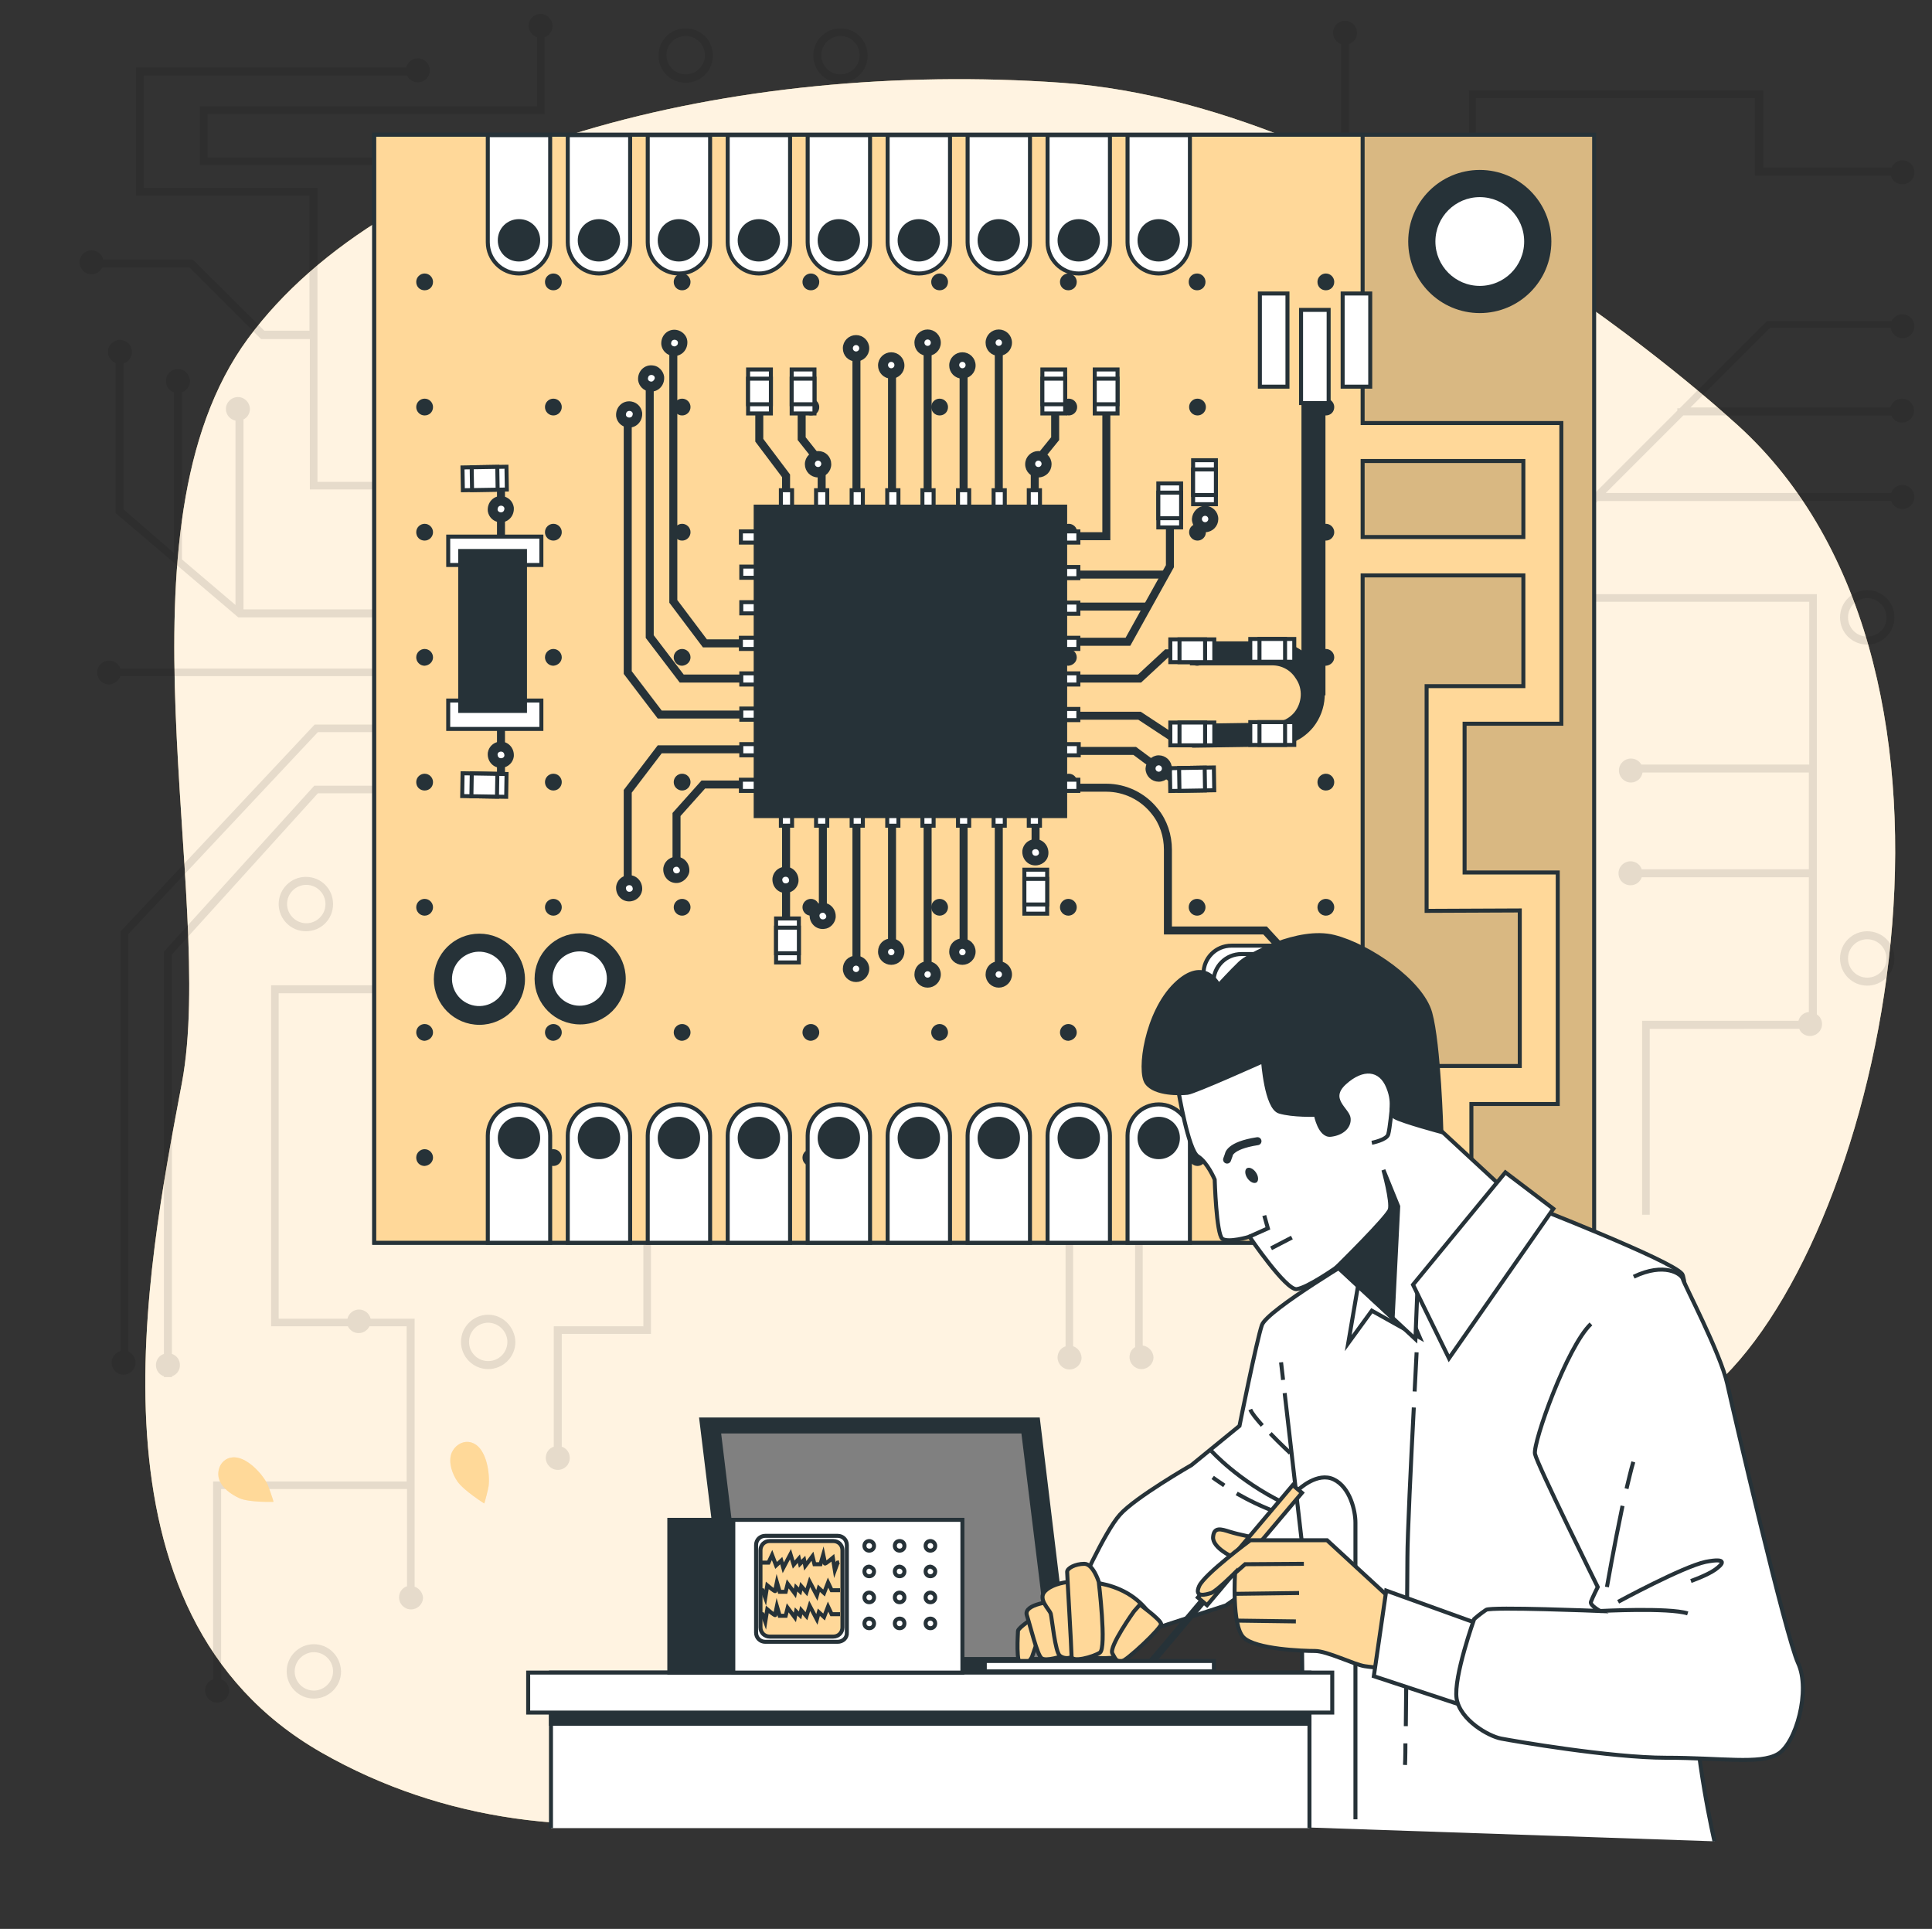 <?xml version="1.0" encoding="utf-8"?>
<!-- Generator: Adobe Illustrator 24.3.0, SVG Export Plug-In . SVG Version: 6.00 Build 0)  -->
<svg version="1.1" id="Layer_1" xmlns="http://www.w3.org/2000/svg" xmlns:xlink="http://www.w3.org/1999/xlink" x="0px" y="0px"
	 viewBox="0 0 483.2 482.4" style="enable-background:new 0 0 483.2 482.4;" xml:space="preserve">
<rect x="0" y="0" width="483.2" height="482.4" fill="#333333" stroke="none"/>
<style type="text/css">
	.st0{fill:#FFD899;}
	.st1{opacity:0.7;fill:#FFFFFF;enable-background:new    ;}
	.st2{opacity:0.1;}
	.st3{opacity:0.3;fill:#FFD899;enable-background:new    ;}
	.st4{opacity:0.15;enable-background:new    ;}
	.st5{fill:none;stroke:#263238;stroke-miterlimit:10;}
	.st6{fill:#FFD899;stroke:#263238;stroke-miterlimit:10;}
	.st7{fill:#263238;}
	.st8{fill:#FFFFFF;stroke:#263238;stroke-miterlimit:10;}
	.st9{fill:#263238;stroke:#263238;stroke-miterlimit:10;}
	.st10{fill:none;stroke:#263238;stroke-width:2;stroke-miterlimit:10;}
	.st11{fill:none;stroke:#263238;stroke-width:6;stroke-miterlimit:10;}
	.st12{fill:#FFFFFF;stroke:#263238;stroke-width:1;stroke-miterlimit:10;}
	.st13{fill:#FFFFFF;stroke:#263238;stroke-width:1;stroke-miterlimit:10;}
	.st14{fill:#263238;stroke:#263238;stroke-width:1;stroke-miterlimit:10;}
	.st15{fill:#263238;stroke:#263238;stroke-width:1;stroke-miterlimit:10;}
	.st16{fill:#FFFFFF;stroke:#263238;stroke-width:1;stroke-miterlimit:10;}
	.st17{fill:#808080;stroke:#263238;stroke-miterlimit:10;}
	.st18{fill:none;stroke:#263238;stroke-width:2;stroke-linecap:round;stroke-miterlimit:10;}
	.st19{fill:#FFFFFF;stroke:#263238;stroke-width:1;stroke-miterlimit:10;}
	.st20{fill:#FFD899;stroke:#263238;stroke-width:1;stroke-miterlimit:10;}
</style>
<g id="Background_Simple">
	<g>
		<path class="st0" d="M433.1,105c0,0-85.3-78.5-167.6-84.3C183.1,14.9,96.9,37.2,62,84.7s-7.8,139.5-16.5,186.1
			c-8.7,46.4-26.2,132.6,34.9,167.5s139.5,15.7,186.4-30.4s122.7-21.9,164.4-63.6S501,164.1,433.1,105z"/>
		<path class="st1" d="M433.1,105c0,0-85.3-78.5-167.6-84.3C183.1,14.9,96.9,37.2,62,84.7s-7.8,139.5-16.5,186.1
			c-8.7,46.4-26.2,132.6,34.9,167.5s139.5,15.7,186.4-30.4s122.7-21.9,164.4-63.6S501,164.1,433.1,105z"/>
	</g>
</g>
<g id="Lines">
	<g class="st2">
		<path d="M134.3,9.3v17.3H50v14.7h49.5v-1.9H51.9V28.5h84.3V9.3c1.2-0.4,2-1.5,2-2.8c0-1.6-1.3-3-3-3s-3,1.3-3,3
			C132.3,7.8,133.1,8.9,134.3,9.3z"/>
		<path d="M33,88c0-1.6-1.3-3-3-3c-1.6,0-3,1.3-3,3c0,1.3,0.8,2.3,1.9,2.8v37.5l30.7,26.1h41.9v-2H60.9v-47.5c1-0.5,1.6-1.5,1.6-2.6
			c0-1.6-1.3-3-3-3c-1.6,0-3,1.3-3,3c0,1.4,1,2.6,2.4,2.9v46.1l-13.4-11.4V98.1c1.2-0.4,2-1.5,2-2.8c0-1.6-1.3-3-3-3
			c-1.6,0-3,1.3-3,3c0,1.3,0.8,2.4,2,2.8v40.2l-12.6-10.9V90.9C32.1,90.5,33,89.4,33,88z"/>
		<path d="M30.1,169.1h69.4v-1.9H30.1c-0.4-1.2-1.5-2-2.8-2c-1.6,0-3,1.3-3,3c0,1.6,1.3,3,3,3C28.6,171.1,29.7,170.2,30.1,169.1z"/>
		<path d="M32.1,338V233.6l47.4-50.5h22.6v-1.9H78.7l-48.5,51.7v105c-1.3,0.3-2.3,1.5-2.3,2.9c0,1.6,1.3,3,3,3c1.6,0,3-1.3,3-3
			C33.9,339.5,33.1,338.5,32.1,338z"/>
		<path d="M43,338.6v-99.9l36.5-40.3h22.6v-1.9H78.6L41,238v100.6c-1.2,0.4-2,1.5-2,2.8s0.8,2.4,2,2.8v0.2h1l0,0l0,0h1v-0.2
			c1.2-0.4,2-1.5,2-2.8S44.2,339,43,338.6z"/>
		<path d="M103.7,396.8v-67h-11c-0.3-1.3-1.5-2.3-2.9-2.3s-2.6,1-2.9,2.3H69.7v-81.4h47.5v-2H67.8v85.3H87c0.5,1,1.5,1.7,2.7,1.7
			s2.2-0.7,2.7-1.7h9.3v38.8H53.3V420c-1.2,0.4-2,1.5-2,2.8c0,1.6,1.3,3,3,3c1.6,0,3-1.3,3-3c0-1.3-0.8-2.4-2-2.8v-47.6h46.5v24.3
			c-1.2,0.4-2,1.5-2,2.8c0,1.6,1.3,3,3,3c1.6,0,3-1.3,3-3C105.7,398.3,104.8,397.2,103.7,396.8z"/>
		<path d="M268.4,336.7v-47.6h-1.9v47.6c-1.2,0.4-2,1.5-2,2.8c0,1.6,1.3,3,3,3c1.6,0,3-1.3,3-3C270.4,338.2,269.6,337.1,268.4,336.7
			z"/>
		<path d="M285.8,336.5V289h-1.9v47.9c-0.9,0.5-1.4,1.5-1.4,2.5c0,1.6,1.3,3,3,3c1.6,0,3-1.3,3-3C288.4,338,287.3,336.7,285.8,336.5
			z"/>
		<path d="M472.9,82.2c0.3,1.3,1.5,2.4,2.9,2.4c1.6,0,3-1.3,3-3c0-1.6-1.3-3-3-3c-1.2,0-2.2,0.7-2.7,1.7h-31.2l-21.8,21.8h-0.6v0.6
			l-20.7,20.7h-29.7V24.5h69.8v19.4h34c0.3,1.3,1.5,2.2,2.9,2.2c1.6,0,3-1.3,3-3s-1.3-3-3-3c-1.2,0-2.3,0.8-2.7,1.8H441V22.6h-73.6
			v10.7h-30V11c1.2-0.4,2-1.5,2-2.8c0-1.6-1.3-3-3-3c-1.6,0-3,1.3-3,3c0,1.3,0.8,2.4,2,2.8v24.2h32v90.1h29.7l-23.3,23.3H233.9
			l-28.1-28.1H79.4V47H36V18.9h65.8c0.5,1,1.5,1.7,2.7,1.7c1.6,0,3-1.3,3-3c0-1.6-1.3-3-3-3c-1.4,0-2.6,1-2.9,2.3H34v32h43.4v33.8
			H66.1L48.2,64.9H25.8c-0.3-1.3-1.5-2.3-2.9-2.3c-1.6,0-3,1.3-3,3c0,1.6,1.3,3,3,3c1.2,0,2.2-0.7,2.7-1.7h21.8l17.9,17.9h12.2v37.6
			H205l28.1,28.1H374h0.4h78.1v40.7h-42c-0.5-0.9-1.5-1.5-2.6-1.5c-1.6,0-3,1.3-3,3c0,1.6,1.3,3,3,3c1.5,0,2.7-1.1,2.9-2.5h41.6
			v24.2h-41.8c-0.4-1.2-1.5-2-2.8-2c-1.6,0-3,1.3-3,3s1.3,3,3,3c1.3,0,2.4-0.8,2.8-2h41.8v33.7c-1.3,0.1-2.3,1-2.6,2.2h-39.1v48.5
			h1.9v-46.5H450c0.4,1.1,1.5,1.8,2.7,1.8c1.6,0,3-1.3,3-3c0-1-0.5-1.9-1.3-2.4V148.6h-78.1l23.3-23.3H473c0.4,1.2,1.5,2,2.8,2
			c1.6,0,3-1.3,3-3c0-1.6-1.3-3-3-3c-1.3,0-2.4,0.8-2.8,2h-71.4l19.4-19.4h52c0.5,1.1,1.5,1.8,2.7,1.8c1.6,0,3-1.3,3-3
			c0-1.6-1.3-3-3-3c-1.4,0-2.5,0.9-2.9,2.2h-50L442.7,82h30.2V82.2z"/>
		<path d="M160.8,331.7h-22.3v30.1c-1.2,0.4-2,1.5-2,2.8c0,1.6,1.3,3,3,3s3-1.3,3-3c0-1.3-0.8-2.4-2-2.8v-28.2h22.3v-46.5h-1.9v44.6
			H160.8z"/>
		<path d="M467,147.6c-3.7,0-6.8,3-6.8,6.8s3,6.8,6.8,6.8c3.7,0,6.8-3,6.8-6.8S470.8,147.6,467,147.6z M467,159.2
			c-2.7,0-4.8-2.2-4.8-4.8c0-2.7,2.2-4.8,4.8-4.8c2.7,0,4.8,2.2,4.8,4.8C471.9,157.1,469.7,159.2,467,159.2z"/>
		<path d="M69.7,226.1c0,3.7,3,6.8,6.8,6.8s6.8-3,6.8-6.8s-3-6.8-6.8-6.8S69.7,222.4,69.7,226.1z M81.4,226.1c0,2.7-2.2,4.8-4.8,4.8
			s-4.8-2.2-4.8-4.8c0-2.7,2.2-4.8,4.8-4.8S81.4,223.4,81.4,226.1z"/>
		<path d="M171.5,20.7c3.7,0,6.8-3,6.8-6.8s-3-6.8-6.8-6.8s-6.8,3-6.8,6.8S167.7,20.7,171.5,20.7z M171.5,9c2.7,0,4.8,2.2,4.8,4.8
			c0,2.7-2.2,4.8-4.8,4.8c-2.7,0-4.8-2.2-4.8-4.8C166.6,11.2,168.8,9,171.5,9z"/>
		<path d="M210.2,20.7c3.7,0,6.8-3,6.8-6.8s-3-6.8-6.8-6.8c-3.7,0-6.8,3-6.8,6.8S206.5,20.7,210.2,20.7z M210.2,9
			c2.7,0,4.8,2.2,4.8,4.8c0,2.7-2.2,4.8-4.8,4.8c-2.7,0-4.8-2.2-4.8-4.8C205.4,11.2,207.6,9,210.2,9z"/>
		<path d="M78.5,411.2c-3.7,0-6.8,3-6.8,6.8c0,3.7,3,6.8,6.8,6.8c3.7,0,6.8-3,6.8-6.8C85.2,414.2,82.2,411.2,78.5,411.2z
			 M78.5,422.8c-2.7,0-4.8-2.2-4.8-4.8s2.2-4.8,4.8-4.8c2.7,0,4.8,2.2,4.8,4.8S81.1,422.8,78.5,422.8z"/>
		<path d="M122.1,328.8c-3.7,0-6.8,3-6.8,6.8c0,3.7,3,6.8,6.8,6.8c3.7,0,6.8-3,6.8-6.8C128.8,331.9,125.8,328.8,122.1,328.8z
			 M122.1,340.4c-2.7,0-4.8-2.2-4.8-4.8c0-2.7,2.2-4.8,4.8-4.8s4.8,2.2,4.8,4.8C126.9,338.3,124.7,340.4,122.1,340.4z"/>
		<path d="M467,232.9c-3.7,0-6.8,3-6.8,6.8c0,3.7,3,6.8,6.8,6.8c3.7,0,6.8-3,6.8-6.8S470.8,232.9,467,232.9z M467,244.5
			c-2.7,0-4.8-2.2-4.8-4.8c0-2.7,2.2-4.8,4.8-4.8c2.7,0,4.8,2.2,4.8,4.8C471.9,242.3,469.7,244.5,467,244.5z"/>
	</g>
</g>
<g id="Plants">
	<g>
		<path class="st0" d="M121.1,376c0.1,0,1.1-4,1.1-4.3c0.4-3.1-0.5-9.2-3.7-10.7c-2.2-1.1-4.7,0.2-5.6,2.5c-0.8,2.3,0.2,5.1,1.5,7
			C116,372.8,121.1,376,121.1,376z"/>
		<path class="st0" d="M59.9,374.7c2.5,1.1,8.5,0.9,8.5,0.9c0.1,0-1.3-4-1.4-4.2c-1.3-2.8-5.5-7.4-9-6.9c-2.5,0.3-3.8,2.8-3.3,5.1
			C55.3,372,57.7,373.7,59.9,374.7z"/>
		<path class="st3" d="M59.9,374.7c2.5,1.1,8.5,0.9,8.5,0.9c0.1,0-1.3-4-1.4-4.2c-1.3-2.8-5.5-7.4-9-6.9c-2.5,0.3-3.8,2.8-3.3,5.1
			C55.3,372,57.7,373.7,59.9,374.7z"/>
		<path class="st3" d="M121.1,376c0.1,0,1.1-4,1.1-4.3c0.4-3.1-0.5-9.2-3.7-10.7c-2.2-1.1-4.7,0.2-5.6,2.5c-0.8,2.3,0.2,5.1,1.5,7
			C116,372.8,121.1,376,121.1,376z"/>
	</g>
</g>
<g id="Board">
	<g>
		<g>
			<rect x="93.6" y="33.7" class="st0" width="305.1" height="277.1"/>
			<rect x="93.6" y="33.7" class="st4" width="305.1" height="277.1"/>
			<rect x="93.6" y="33.7" class="st5" width="305.1" height="277.1"/>
			<g>
				<path class="st6" d="M390.5,181v-75.2h-49.7V33.7H93.6v277.1h247.2v-7H368v-27.7h21.6v-57.9h-23.3V181L390.5,181L390.5,181z
					 M381,115.3v19h-40.2v-19H381z M380.1,227.7v38.9h-21.6v27.7h-17.7V143.9H381v27.7h-24.2v56.2L380.1,227.7L380.1,227.7z"/>
				<g>
					<path class="st7" d="M108.3,70.5c0-1.1-0.9-2.1-2.1-2.1c-1.1,0-2.1,0.9-2.1,2.1s0.9,2.1,2.1,2.1S108.3,71.7,108.3,70.5z"/>
					<path class="st7" d="M140.5,70.5c0-1.1-0.9-2.1-2.1-2.1c-1.1,0-2.1,0.9-2.1,2.1s0.9,2.1,2.1,2.1S140.5,71.7,140.5,70.5z"/>
					<path class="st7" d="M172.7,70.5c0-1.1-0.9-2.1-2.1-2.1c-1.1,0-2.1,0.9-2.1,2.1s0.9,2.1,2.1,2.1S172.7,71.7,172.7,70.5z"/>
					<path class="st7" d="M204.9,70.5c0-1.1-0.9-2.1-2.1-2.1c-1.1,0-2.1,0.9-2.1,2.1s0.9,2.1,2.1,2.1S204.9,71.7,204.9,70.5z"/>
					<path class="st7" d="M237.1,70.5c0-1.1-0.9-2.1-2.1-2.1c-1.1,0-2.1,0.9-2.1,2.1s0.9,2.1,2.1,2.1
						C236.2,72.6,237.1,71.7,237.1,70.5z"/>
					<path class="st7" d="M269.3,70.5c0-1.1-0.9-2.1-2.1-2.1c-1.1,0-2.1,0.9-2.1,2.1s0.9,2.1,2.1,2.1S269.3,71.7,269.3,70.5z"/>
					<path class="st7" d="M301.5,70.5c0-1.1-0.9-2.1-2.1-2.1s-2.1,0.9-2.1,2.1s0.9,2.1,2.1,2.1S301.5,71.7,301.5,70.5z"/>
					<path class="st7" d="M333.7,70.5c0-1.1-0.9-2.1-2.1-2.1c-1.1,0-2.1,0.9-2.1,2.1s0.9,2.1,2.1,2.1
						C332.8,72.6,333.7,71.7,333.7,70.5z"/>
				</g>
				<g>
					<path class="st7" d="M108.3,101.8c0-1.1-0.9-2.1-2.1-2.1c-1.1,0-2.1,0.9-2.1,2.1c0,1.1,0.9,2.1,2.1,2.1S108.3,103,108.3,101.8z
						"/>
					<circle class="st7" cx="138.4" cy="101.8" r="2.1"/>
					<circle class="st7" cx="170.6" cy="101.8" r="2.1"/>
					<path class="st7" d="M204.9,101.8c0-1.1-0.9-2.1-2.1-2.1c-1.1,0-2.1,0.9-2.1,2.1c0,1.1,0.9,2.1,2.1,2.1S204.9,103,204.9,101.8z
						"/>
					<path class="st7" d="M237.1,101.8c0-1.1-0.9-2.1-2.1-2.1c-1.1,0-2.1,0.9-2.1,2.1c0,1.1,0.9,2.1,2.1,2.1
						C236.2,103.9,237.1,103,237.1,101.8z"/>
					<circle class="st7" cx="267.3" cy="101.8" r="2.1"/>
					<circle class="st7" cx="299.5" cy="101.8" r="2.1"/>
					<path class="st7" d="M333.7,101.8c0-1.1-0.9-2.1-2.1-2.1c-1.1,0-2.1,0.9-2.1,2.1c0,1.1,0.9,2.1,2.1,2.1
						C332.8,103.9,333.7,103,333.7,101.8z"/>
				</g>
				<g>
					<path class="st7" d="M108.3,133.1c0-1.1-0.9-2.1-2.1-2.1c-1.1,0-2.1,0.9-2.1,2.1s0.9,2.1,2.1,2.1S108.3,134.2,108.3,133.1z"/>
					<circle class="st7" cx="138.4" cy="133.1" r="2.1"/>
					<circle class="st7" cx="170.6" cy="133.1" r="2.1"/>
					<path class="st7" d="M204.9,133.1c0-1.1-0.9-2.1-2.1-2.1c-1.1,0-2.1,0.9-2.1,2.1s0.9,2.1,2.1,2.1S204.9,134.2,204.9,133.1z"/>
					<path class="st7" d="M237.1,133.1c0-1.1-0.9-2.1-2.1-2.1c-1.1,0-2.1,0.9-2.1,2.1s0.9,2.1,2.1,2.1
						C236.2,135.2,237.1,134.2,237.1,133.1z"/>
					<circle class="st7" cx="267.3" cy="133.1" r="2.1"/>
					<circle class="st7" cx="299.5" cy="133.1" r="2.1"/>
					<path class="st7" d="M333.7,133.1c0-1.1-0.9-2.1-2.1-2.1c-1.1,0-2.1,0.9-2.1,2.1s0.9,2.1,2.1,2.1
						C332.8,135.2,333.7,134.2,333.7,133.1z"/>
				</g>
				<g>
					<path class="st7" d="M108.3,164.4c0-1.1-0.9-2.1-2.1-2.1c-1.1,0-2.1,0.9-2.1,2.1c0,1.1,0.9,2.1,2.1,2.1
						C107.4,166.4,108.3,165.5,108.3,164.4z"/>
					<path class="st7" d="M140.5,164.4c0-1.1-0.9-2.1-2.1-2.1c-1.1,0-2.1,0.9-2.1,2.1c0,1.1,0.9,2.1,2.1,2.1
						C139.6,166.4,140.5,165.5,140.5,164.4z"/>
					<path class="st7" d="M172.7,164.4c0-1.1-0.9-2.1-2.1-2.1c-1.1,0-2.1,0.9-2.1,2.1c0,1.1,0.9,2.1,2.1,2.1
						C171.8,166.4,172.7,165.5,172.7,164.4z"/>
					<path class="st7" d="M204.9,164.4c0-1.1-0.9-2.1-2.1-2.1c-1.1,0-2.1,0.9-2.1,2.1c0,1.1,0.9,2.1,2.1,2.1
						C204,166.4,204.9,165.5,204.9,164.4z"/>
					<path class="st7" d="M237.1,164.4c0-1.1-0.9-2.1-2.1-2.1c-1.1,0-2.1,0.9-2.1,2.1c0,1.1,0.9,2.1,2.1,2.1
						C236.2,166.4,237.1,165.5,237.1,164.4z"/>
					<path class="st7" d="M269.3,164.4c0-1.1-0.9-2.1-2.1-2.1c-1.1,0-2.1,0.9-2.1,2.1c0,1.1,0.9,2.1,2.1,2.1
						C268.4,166.4,269.3,165.5,269.3,164.4z"/>
					<path class="st7" d="M301.5,164.4c0-1.1-0.9-2.1-2.1-2.1s-2.1,0.9-2.1,2.1c0,1.1,0.9,2.1,2.1,2.1S301.5,165.5,301.5,164.4z"/>
					<path class="st7" d="M333.7,164.4c0-1.1-0.9-2.1-2.1-2.1c-1.1,0-2.1,0.9-2.1,2.1c0,1.1,0.9,2.1,2.1,2.1
						C332.8,166.4,333.7,165.5,333.7,164.4z"/>
				</g>
				<g>
					<path class="st7" d="M108.3,195.6c0-1.1-0.9-2.1-2.1-2.1c-1.1,0-2.1,0.9-2.1,2.1s0.9,2.1,2.1,2.1S108.3,196.8,108.3,195.6z"/>
					<circle class="st7" cx="138.4" cy="195.6" r="2.1"/>
					<circle class="st7" cx="170.6" cy="195.6" r="2.1"/>
					<path class="st7" d="M204.9,195.6c0-1.1-0.9-2.1-2.1-2.1c-1.1,0-2.1,0.9-2.1,2.1s0.9,2.1,2.1,2.1S204.9,196.8,204.9,195.6z"/>
					<path class="st7" d="M237.1,195.6c0-1.1-0.9-2.1-2.1-2.1c-1.1,0-2.1,0.9-2.1,2.1s0.9,2.1,2.1,2.1
						C236.2,197.7,237.1,196.8,237.1,195.6z"/>
					<circle class="st7" cx="267.3" cy="195.6" r="2.1"/>
					<circle class="st7" cx="299.5" cy="195.6" r="2.1"/>
					<path class="st7" d="M333.7,195.6c0-1.1-0.9-2.1-2.1-2.1c-1.1,0-2.1,0.9-2.1,2.1s0.9,2.1,2.1,2.1
						C332.8,197.7,333.7,196.8,333.7,195.6z"/>
				</g>
				<g>
					<path class="st7" d="M108.3,226.9c0-1.1-0.9-2.1-2.1-2.1c-1.1,0-2.1,0.9-2.1,2.1c0,1.1,0.9,2.1,2.1,2.1S108.3,228,108.3,226.9z
						"/>
					<path class="st7" d="M140.5,226.9c0-1.1-0.9-2.1-2.1-2.1c-1.1,0-2.1,0.9-2.1,2.1c0,1.1,0.9,2.1,2.1,2.1S140.5,228,140.5,226.9z
						"/>
					<path class="st7" d="M172.7,226.9c0-1.1-0.9-2.1-2.1-2.1c-1.1,0-2.1,0.9-2.1,2.1c0,1.1,0.9,2.1,2.1,2.1S172.7,228,172.7,226.9z
						"/>
					<path class="st7" d="M204.9,226.9c0-1.1-0.9-2.1-2.1-2.1c-1.1,0-2.1,0.9-2.1,2.1c0,1.1,0.9,2.1,2.1,2.1S204.9,228,204.9,226.9z
						"/>
					<path class="st7" d="M237.1,226.9c0-1.1-0.9-2.1-2.1-2.1c-1.1,0-2.1,0.9-2.1,2.1c0,1.1,0.9,2.1,2.1,2.1
						C236.2,229,237.1,228,237.1,226.9z"/>
					<path class="st7" d="M269.3,226.9c0-1.1-0.9-2.1-2.1-2.1c-1.1,0-2.1,0.9-2.1,2.1c0,1.1,0.9,2.1,2.1,2.1S269.3,228,269.3,226.9z
						"/>
					<path class="st7" d="M301.5,226.9c0-1.1-0.9-2.1-2.1-2.1s-2.1,0.9-2.1,2.1c0,1.1,0.9,2.1,2.1,2.1S301.5,228,301.5,226.9z"/>
					<path class="st7" d="M333.7,226.9c0-1.1-0.9-2.1-2.1-2.1c-1.1,0-2.1,0.9-2.1,2.1c0,1.1,0.9,2.1,2.1,2.1
						C332.8,229,333.7,228,333.7,226.9z"/>
				</g>
				<g>
					<path class="st7" d="M108.3,258.2c0-1.1-0.9-2.1-2.1-2.1c-1.1,0-2.1,0.9-2.1,2.1c0,1.1,0.9,2.1,2.1,2.1
						C107.4,260.2,108.3,259.3,108.3,258.2z"/>
					<path class="st7" d="M140.5,258.2c0-1.1-0.9-2.1-2.1-2.1c-1.1,0-2.1,0.9-2.1,2.1c0,1.1,0.9,2.1,2.1,2.1
						C139.6,260.2,140.5,259.3,140.5,258.2z"/>
					<path class="st7" d="M172.7,258.2c0-1.1-0.9-2.1-2.1-2.1c-1.1,0-2.1,0.9-2.1,2.1c0,1.1,0.9,2.1,2.1,2.1
						C171.8,260.2,172.7,259.3,172.7,258.2z"/>
					<path class="st7" d="M204.9,258.2c0-1.1-0.9-2.1-2.1-2.1c-1.1,0-2.1,0.9-2.1,2.1c0,1.1,0.9,2.1,2.1,2.1
						C204,260.2,204.9,259.3,204.9,258.2z"/>
					<path class="st7" d="M237.1,258.2c0-1.1-0.9-2.1-2.1-2.1c-1.1,0-2.1,0.9-2.1,2.1c0,1.1,0.9,2.1,2.1,2.1
						C236.2,260.2,237.1,259.3,237.1,258.2z"/>
					<path class="st7" d="M269.3,258.2c0-1.1-0.9-2.1-2.1-2.1c-1.1,0-2.1,0.9-2.1,2.1c0,1.1,0.9,2.1,2.1,2.1
						C268.4,260.2,269.3,259.3,269.3,258.2z"/>
					<path class="st7" d="M301.5,258.2c0-1.1-0.9-2.1-2.1-2.1s-2.1,0.9-2.1,2.1c0,1.1,0.9,2.1,2.1,2.1S301.5,259.3,301.5,258.2z"/>
					<path class="st7" d="M333.7,258.2c0-1.1-0.9-2.1-2.1-2.1c-1.1,0-2.1,0.9-2.1,2.1c0,1.1,0.9,2.1,2.1,2.1
						C332.8,260.2,333.7,259.3,333.7,258.2z"/>
				</g>
				<g>
					<path class="st7" d="M108.3,289.5c0-1.1-0.9-2.1-2.1-2.1c-1.1,0-2.1,0.9-2.1,2.1s0.9,2.1,2.1,2.1
						C107.4,291.5,108.3,290.6,108.3,289.5z"/>
					<circle class="st7" cx="138.4" cy="289.5" r="2.1"/>
					<circle class="st7" cx="170.6" cy="289.5" r="2.1"/>
					<path class="st7" d="M204.9,289.5c0-1.1-0.9-2.1-2.1-2.1c-1.1,0-2.1,0.9-2.1,2.1s0.9,2.1,2.1,2.1
						C204,291.5,204.9,290.6,204.9,289.5z"/>
					<path class="st7" d="M237.1,289.5c0-1.1-0.9-2.1-2.1-2.1c-1.1,0-2.1,0.9-2.1,2.1s0.9,2.1,2.1,2.1
						C236.2,291.5,237.1,290.6,237.1,289.5z"/>
					<circle class="st7" cx="267.3" cy="289.5" r="2.1"/>
					<circle class="st7" cx="299.5" cy="289.5" r="2.1"/>
					<path class="st7" d="M333.7,289.5c0-1.1-0.9-2.1-2.1-2.1c-1.1,0-2.1,0.9-2.1,2.1s0.9,2.1,2.1,2.1
						C332.8,291.5,333.7,290.6,333.7,289.5z"/>
				</g>
			</g>
			<g>
				<g>
					<path class="st8" d="M129.8,68.4L129.8,68.4c-4.3,0-7.8-3.5-7.8-7.8V33.8h15.6v26.8C137.6,64.9,134.1,68.4,129.8,68.4z"/>
					<path class="st9" d="M134.6,60.1c0-2.7-2.1-4.8-4.8-4.8s-4.8,2.1-4.8,4.8c0,2.7,2.1,4.8,4.8,4.8
						C132.5,64.9,134.6,62.7,134.6,60.1z"/>
				</g>
				<g>
					<path class="st8" d="M149.8,68.4L149.8,68.4c-4.3,0-7.8-3.5-7.8-7.8V33.8h15.6v26.8C157.6,64.9,154.1,68.4,149.8,68.4z"/>
					<path class="st9" d="M154.6,60.1c0-2.7-2.1-4.8-4.8-4.8s-4.8,2.1-4.8,4.8c0,2.7,2.1,4.8,4.8,4.8S154.6,62.7,154.6,60.1z"/>
				</g>
				<g>
					<path class="st8" d="M169.8,68.4L169.8,68.4c-4.3,0-7.8-3.5-7.8-7.8V33.8h15.6v26.8C177.6,64.9,174.1,68.4,169.8,68.4z"/>
					<path class="st9" d="M174.6,60.1c0-2.7-2.1-4.8-4.8-4.8s-4.8,2.1-4.8,4.8c0,2.7,2.1,4.8,4.8,4.8S174.6,62.7,174.6,60.1z"/>
				</g>
				<g>
					<path class="st8" d="M189.8,68.4L189.8,68.4c-4.3,0-7.8-3.5-7.8-7.8V33.8h15.6v26.8C197.6,64.9,194.1,68.4,189.8,68.4z"/>
					<path class="st9" d="M194.6,60.1c0-2.7-2.1-4.8-4.8-4.8s-4.8,2.1-4.8,4.8c0,2.7,2.1,4.8,4.8,4.8S194.6,62.7,194.6,60.1z"/>
				</g>
				<g>
					<path class="st8" d="M209.8,68.4L209.8,68.4c-4.3,0-7.8-3.5-7.8-7.8V33.8h15.6v26.8C217.6,64.9,214.1,68.4,209.8,68.4z"/>
					<path class="st9" d="M214.6,60.1c0-2.7-2.1-4.8-4.8-4.8s-4.8,2.1-4.8,4.8c0,2.7,2.1,4.8,4.8,4.8S214.6,62.7,214.6,60.1z"/>
				</g>
				<g>
					<path class="st8" d="M229.8,68.4L229.8,68.4c-4.3,0-7.8-3.5-7.8-7.8V33.8h15.6v26.8C237.6,64.9,234.1,68.4,229.8,68.4z"/>
					<path class="st9" d="M234.6,60.1c0-2.7-2.1-4.8-4.8-4.8s-4.8,2.1-4.8,4.8c0,2.7,2.1,4.8,4.8,4.8S234.6,62.7,234.6,60.1z"/>
				</g>
				<g>
					<path class="st8" d="M249.8,68.4L249.8,68.4c-4.3,0-7.8-3.5-7.8-7.8V33.8h15.6v26.8C257.6,64.9,254.1,68.4,249.8,68.4z"/>
					<path class="st9" d="M254.6,60.1c0-2.7-2.1-4.8-4.8-4.8s-4.8,2.1-4.8,4.8c0,2.7,2.1,4.8,4.8,4.8S254.6,62.7,254.6,60.1z"/>
				</g>
				<g>
					<path class="st8" d="M269.8,68.4L269.8,68.4c-4.3,0-7.8-3.5-7.8-7.8V33.8h15.6v26.8C277.6,64.9,274.1,68.4,269.8,68.4z"/>
					<path class="st9" d="M274.6,60.1c0-2.7-2.1-4.8-4.8-4.8s-4.8,2.1-4.8,4.8s2.1,4.8,4.8,4.8S274.6,62.7,274.6,60.1z"/>
				</g>
				<g>
					<path class="st8" d="M289.8,68.4L289.8,68.4c-4.3,0-7.8-3.5-7.8-7.8V33.8h15.6v26.8C297.6,64.9,294.1,68.4,289.8,68.4z"/>
					<path class="st9" d="M294.6,60.1c0-2.7-2.1-4.8-4.8-4.8c-2.7,0-4.8,2.1-4.8,4.8c0,2.7,2.1,4.8,4.8,4.8S294.6,62.7,294.6,60.1z"
						/>
				</g>
				<g>
					<path class="st8" d="M289.8,276.2L289.8,276.2c4.3,0,7.8,3.5,7.8,7.8v26.8H282V284C282,279.7,285.5,276.2,289.8,276.2z"/>
					<path class="st9" d="M285,284.6c0,2.7,2.1,4.8,4.8,4.8c2.7,0,4.8-2.1,4.8-4.8c0-2.7-2.1-4.8-4.8-4.8
						C287.2,279.8,285,281.9,285,284.6z"/>
				</g>
				<g>
					<path class="st8" d="M269.8,276.2L269.8,276.2c4.3,0,7.8,3.5,7.8,7.8v26.8H262V284C262,279.7,265.5,276.2,269.8,276.2z"/>
					<path class="st9" d="M265,284.6c0,2.7,2.1,4.8,4.8,4.8s4.8-2.1,4.8-4.8c0-2.7-2.1-4.8-4.8-4.8S265,281.9,265,284.6z"/>
				</g>
				<g>
					<path class="st8" d="M249.8,276.2L249.8,276.2c4.3,0,7.8,3.5,7.8,7.8v26.8H242V284C242,279.7,245.5,276.2,249.8,276.2z"/>
					<path class="st9" d="M245,284.6c0,2.7,2.1,4.8,4.8,4.8s4.8-2.1,4.8-4.8c0-2.7-2.1-4.8-4.8-4.8C247.2,279.8,245,281.9,245,284.6
						z"/>
				</g>
				<g>
					<path class="st8" d="M229.8,276.2L229.8,276.2c4.3,0,7.8,3.5,7.8,7.8v26.8H222V284C222,279.7,225.5,276.2,229.8,276.2z"/>
					<path class="st9" d="M225,284.6c0,2.7,2.1,4.8,4.8,4.8s4.8-2.1,4.8-4.8c0-2.7-2.1-4.8-4.8-4.8C227.2,279.8,225,281.9,225,284.6
						z"/>
				</g>
				<g>
					<path class="st8" d="M209.8,276.2L209.8,276.2c4.3,0,7.8,3.5,7.8,7.8v26.8H202V284C202,279.7,205.5,276.2,209.8,276.2z"/>
					<path class="st9" d="M205,284.6c0,2.7,2.1,4.8,4.8,4.8s4.8-2.1,4.8-4.8c0-2.7-2.1-4.8-4.8-4.8C207.2,279.8,205,281.9,205,284.6
						z"/>
				</g>
				<g>
					<path class="st8" d="M189.8,276.2L189.8,276.2c4.3,0,7.8,3.5,7.8,7.8v26.8H182V284C182,279.7,185.5,276.2,189.8,276.2z"/>
					<path class="st9" d="M185,284.6c0,2.7,2.1,4.8,4.8,4.8s4.8-2.1,4.8-4.8c0-2.7-2.1-4.8-4.8-4.8C187.2,279.8,185,281.9,185,284.6
						z"/>
				</g>
				<g>
					<path class="st8" d="M169.8,276.2L169.8,276.2c4.3,0,7.8,3.5,7.8,7.8v26.8H162V284C162,279.7,165.5,276.2,169.8,276.2z"/>
					<path class="st9" d="M165,284.6c0,2.7,2.1,4.8,4.8,4.8s4.8-2.1,4.8-4.8c0-2.7-2.1-4.8-4.8-4.8C167.2,279.8,165,281.9,165,284.6
						z"/>
				</g>
				<g>
					<path class="st8" d="M149.8,276.2L149.8,276.2c4.3,0,7.8,3.5,7.8,7.8v26.8H142V284C142,279.7,145.5,276.2,149.8,276.2z"/>
					<path class="st9" d="M145,284.6c0,2.7,2.1,4.8,4.8,4.8s4.8-2.1,4.8-4.8c0-2.7-2.1-4.8-4.8-4.8C147.2,279.8,145,281.9,145,284.6
						z"/>
				</g>
				<g>
					<path class="st8" d="M129.8,276.2L129.8,276.2c4.3,0,7.8,3.5,7.8,7.8v26.8H122V284C122,279.7,125.5,276.2,129.8,276.2z"/>
					<path class="st9" d="M125,284.6c0,2.7,2.1,4.8,4.8,4.8c2.7,0,4.8-2.1,4.8-4.8c0-2.7-2.1-4.8-4.8-4.8
						C127.2,279.8,125,281.9,125,284.6z"/>
				</g>
			</g>
			<g>
				<polyline class="st10" points="205.5,125.2 205.5,116 200.5,109.7 200.5,102.8 				"/>
				<line class="st10" x1="249.8" y1="124.2" x2="249.8" y2="87"/>
				<line class="st10" x1="223.1" y1="130.1" x2="223.1" y2="92.9"/>
				<line class="st10" x1="214.2" y1="124.2" x2="214.2" y2="87"/>
				<g>
					<path class="st9" d="M204.6,113.3c-1.5,0-2.8,1.2-2.8,2.8c0,1.5,1.2,2.8,2.8,2.8c1.5,0,2.8-1.2,2.8-2.8
						C207.4,114.5,206.2,113.3,204.6,113.3z"/>
					<circle class="st8" cx="204.6" cy="116" r="1.3"/>
				</g>
				<g>
					<path class="st9" d="M214.1,84.3c-1.5,0-2.8,1.2-2.8,2.8s1.2,2.8,2.8,2.8c1.5,0,2.8-1.2,2.8-2.8S215.6,84.3,214.1,84.3z"/>
					<circle class="st8" cx="214.1" cy="87.1" r="1.3"/>
				</g>
				<g>
					<path class="st9" d="M222.9,88.6c-1.5,0-2.8,1.2-2.8,2.8c0,1.5,1.2,2.8,2.8,2.8c1.5,0,2.8-1.2,2.8-2.8
						C225.7,89.8,224.4,88.6,222.9,88.6z"/>
					<circle class="st8" cx="222.9" cy="91.3" r="1.3"/>
				</g>
				<g>
					<path class="st9" d="M232,82.9c-1.5,0-2.8,1.2-2.8,2.8s1.2,2.8,2.8,2.8c1.5,0,2.8-1.2,2.8-2.8S233.5,82.9,232,82.9z"/>
					<circle class="st8" cx="232" cy="85.7" r="1.3"/>
				</g>
				<g>
					<path class="st9" d="M240.7,88.6c-1.5,0-2.8,1.2-2.8,2.8c0,1.5,1.2,2.8,2.8,2.8c1.5,0,2.8-1.2,2.8-2.8
						C243.5,89.8,242.2,88.6,240.7,88.6z"/>
					<circle class="st8" cx="240.7" cy="91.3" r="1.3"/>
				</g>
				<g>
					<path class="st9" d="M249.8,82.9c-1.5,0-2.8,1.2-2.8,2.8s1.2,2.8,2.8,2.8c1.5,0,2.8-1.2,2.8-2.8S251.3,82.9,249.8,82.9z"/>
					<circle class="st8" cx="249.8" cy="85.7" r="1.3"/>
				</g>
				<line class="st10" x1="241" y1="130.1" x2="241" y2="92.9"/>
				<line class="st10" x1="232" y1="124.2" x2="232" y2="87"/>
				<line class="st10" x1="249.8" y1="205.2" x2="249.8" y2="242.4"/>
				<line class="st10" x1="223.1" y1="199.3" x2="223.1" y2="236.5"/>
				<line class="st10" x1="214.2" y1="205.2" x2="214.2" y2="242.4"/>
				<g>
					<path class="st9" d="M214.1,245.1c-1.5,0-2.8-1.2-2.8-2.8s1.2-2.8,2.8-2.8c1.5,0,2.8,1.2,2.8,2.8S215.6,245.1,214.1,245.1z"/>
					<circle class="st8" cx="214.1" cy="242.3" r="1.3"/>
				</g>
				<line class="st10" x1="205.8" y1="205.2" x2="205.8" y2="229.1"/>
				<g>
					<path class="st9" d="M206.2,231.8c-1.9,0.3-3.4-1.3-3.2-3.2c0.2-1.2,1.1-2.1,2.3-2.3c1.9-0.3,3.4,1.3,3.2,3.2
						C208.3,230.7,207.3,231.7,206.2,231.8z"/>
					<path class="st8" d="M206.1,227.8c-1-0.2-1.9,0.6-1.6,1.6c0.1,0.5,0.5,0.9,1,1c1,0.2,1.9-0.6,1.6-1.6
						C206.9,228.3,206.5,227.9,206.1,227.8z"/>
				</g>
				<line class="st10" x1="196.6" y1="205.2" x2="196.6" y2="232.7"/>
				<g>
					<path class="st9" d="M196.9,222.8c-1.9,0.3-3.4-1.3-3.2-3.2c0.2-1.2,1.1-2.1,2.3-2.3c1.9-0.3,3.4,1.3,3.2,3.2
						C199,221.7,198.1,222.6,196.9,222.8z"/>
					<path class="st8" d="M196.8,218.8c-1-0.2-1.9,0.6-1.6,1.6c0.1,0.5,0.5,0.9,1,1c1,0.2,1.9-0.6,1.6-1.6
						C197.7,219.3,197.3,218.9,196.8,218.8z"/>
				</g>
				<g>
					<path class="st9" d="M222.9,240.8c-1.5,0-2.8-1.2-2.8-2.8s1.2-2.8,2.8-2.8c1.5,0,2.8,1.2,2.8,2.8
						C225.7,239.6,224.4,240.8,222.9,240.8z"/>
					<circle class="st8" cx="222.9" cy="238.1" r="1.3"/>
				</g>
				<g>
					<path class="st9" d="M232,246.5c-1.5,0-2.8-1.2-2.8-2.8s1.2-2.8,2.8-2.8c1.5,0,2.8,1.2,2.8,2.8S233.5,246.5,232,246.5z"/>
					<circle class="st8" cx="232" cy="243.7" r="1.3"/>
				</g>
				<g>
					<path class="st9" d="M240.7,240.8c-1.5,0-2.8-1.2-2.8-2.8s1.2-2.8,2.8-2.8c1.5,0,2.8,1.2,2.8,2.8
						C243.5,239.6,242.2,240.8,240.7,240.8z"/>
					<circle class="st8" cx="240.7" cy="238.1" r="1.3"/>
				</g>
				<g>
					<path class="st9" d="M249.8,246.5c-1.5,0-2.8-1.2-2.8-2.8s1.2-2.8,2.8-2.8c1.5,0,2.8,1.2,2.8,2.8S251.3,246.5,249.8,246.5z"/>
					<circle class="st8" cx="249.8" cy="243.7" r="1.3"/>
				</g>
				<line class="st10" x1="241" y1="199.3" x2="241" y2="236.5"/>
				<line class="st10" x1="232" y1="205.2" x2="232" y2="242.4"/>
				<g>
					<rect x="198" y="92.4" class="st8" width="5.7" height="11"/>
					<rect x="198" y="94.7" class="st8" width="5.7" height="6.4"/>
				</g>
				<g>
					<rect x="194.1" y="229.7" class="st8" width="5.7" height="11"/>
					<rect x="194.1" y="232" class="st8" width="5.7" height="6.4"/>
				</g>
				<g>
					<rect x="256.2" y="217.5" class="st8" width="5.7" height="11"/>
					<rect x="256.2" y="219.8" class="st8" width="5.7" height="6.4"/>
				</g>
				<polyline class="st10" points="258.8,125.2 258.8,116 263.9,109.7 263.9,102.8 				"/>
				<g>
					<path class="st9" d="M259.7,113.3c1.5,0,2.8,1.2,2.8,2.8c0,1.5-1.2,2.8-2.8,2.8c-1.5,0-2.8-1.2-2.8-2.8
						C256.9,114.5,258.2,113.3,259.7,113.3z"/>
					<circle class="st8" cx="259.7" cy="116" r="1.3"/>
				</g>
				<g>
					<path class="st9" d="M301.4,127c1.5,0,2.8,1.2,2.8,2.8c0,1.5-1.2,2.8-2.8,2.8c-1.5,0-2.8-1.2-2.8-2.8
						C298.7,128.3,299.9,127,301.4,127z"/>
					<circle class="st8" cx="301.4" cy="129.8" r="1.3"/>
				</g>
				<g>
					<rect x="260.7" y="92.4" class="st8" width="5.7" height="11"/>
					<rect x="260.7" y="94.7" class="st8" width="5.7" height="6.4"/>
				</g>
				<polyline class="st10" points="196.6,125.2 196.6,119 189.9,110.1 189.9,100.8 				"/>
				<g>
					<rect x="187.1" y="92.4" class="st8" width="5.7" height="11"/>
					<rect x="187.1" y="94.7" class="st8" width="5.7" height="6.4"/>
				</g>
				<polyline class="st10" points="268.3,134.1 276.7,134.1 276.7,101.1 				"/>
				<g>
					<rect x="273.8" y="92.4" class="st8" width="5.7" height="11"/>
					<rect x="273.8" y="94.7" class="st8" width="5.7" height="6.4"/>
				</g>
				<g>
					<rect x="298.4" y="115.1" class="st8" width="5.7" height="11"/>
					<rect x="298.4" y="117.4" class="st8" width="5.7" height="6.4"/>
				</g>
				<polyline class="st10" points="268.3,160.5 282.1,160.5 292.6,141.6 292.6,130.3 				"/>
				<g>
					<rect x="289.7" y="120.9" class="st8" width="5.7" height="11"/>
					<rect x="289.7" y="123.2" class="st8" width="5.7" height="6.4"/>
				</g>
				<line class="st10" x1="268.7" y1="143.7" x2="291.3" y2="143.7"/>
				<line class="st10" x1="268.7" y1="151.7" x2="286.7" y2="151.7"/>
				<polyline class="st10" points="298.2,183.9 292.6,184 285,179 267.4,179 				"/>
				<path class="st11" d="M297.6,163.4h20.6c3.4,0,6.5,1.7,8.3,4.5l0.2,0.3c2.4,3.6,2.1,8.4-0.6,11.8l0,0c-1.9,2.3-4.6,3.6-7.6,3.7
					l-20.4,0.3"/>
				<polyline class="st10" points="267.4,169.7 285,169.7 291.8,163.4 297.6,163.4 				"/>
				<g>
					<rect x="292.7" y="159.9" class="st8" width="11" height="5.7"/>
					<rect x="295" y="159.9" class="st8" width="6.4" height="5.7"/>
				</g>
				<g>
					<rect x="312.7" y="159.8" class="st8" width="11" height="5.7"/>
					<rect x="315" y="159.8" class="st8" width="6.4" height="5.7"/>
				</g>
				<g>
					<rect x="292.7" y="180.7" class="st8" width="11" height="5.7"/>
					<rect x="295" y="180.7" class="st8" width="6.4" height="5.7"/>
				</g>
				<g>
					<rect x="312.7" y="180.6" class="st8" width="11" height="5.7"/>
					<rect x="315" y="180.6" class="st8" width="6.4" height="5.7"/>
				</g>
				<polyline class="st10" points="267,187.8 283.8,187.8 293.9,195.3 303.9,195.3 				"/>
				<g>
					
						<rect x="292.6" y="192" transform="matrix(1 -1.641381e-02 1.641381e-02 1 -3.158 4.92)" class="st12" width="11" height="5.7"/>
					
						<rect x="294.9" y="192" transform="matrix(1 -1.641381e-02 1.641381e-02 1 -3.158 4.92)" class="st12" width="6.4" height="5.7"/>
				</g>
				<g>
					<path class="st9" d="M289.8,189.4c1.5,0,2.8,1.2,2.8,2.8c0,1.5-1.2,2.8-2.8,2.8c-1.5,0-2.8-1.2-2.8-2.8
						C287.1,190.7,288.3,189.4,289.8,189.4z"/>
					<circle class="st8" cx="289.8" cy="192.2" r="1.3"/>
				</g>
				<path class="st10" d="M267.4,197h9.3c4.7,0,9.2,2.2,12.1,5.9l0,0c2.2,2.7,3.3,6.1,3.3,9.6v20.2h24.3l4.6,5"/>
				<path class="st8" d="M323.8,261.7H308c-3.9,0-7-3.1-7-7v-11.2c0-3.9,3.1-7,7-7h15.8c3.9,0,7,3.1,7,7v11.2
					C330.8,258.5,327.7,261.7,323.8,261.7z"/>
				<path class="st8" d="M321.3,259.6h-10.8c-3.9,0-7-3.1-7-7v-7c0-3.9,3.1-7,7-7h10.8c3.9,0,7,3.1,7,7v7
					C328.3,256.4,325.2,259.6,321.3,259.6z"/>
				<line class="st10" x1="259" y1="200.4" x2="259" y2="213.8"/>
				<g>
					<path class="st9" d="M259.4,215.9c-1.9,0.3-3.4-1.3-3.2-3.2c0.2-1.2,1.1-2.1,2.3-2.3c1.9-0.3,3.4,1.3,3.2,3.2
						C261.6,214.8,260.6,215.7,259.4,215.9z"/>
					<path class="st8" d="M259.3,211.9c-1-0.2-1.9,0.6-1.6,1.6c0.1,0.5,0.5,0.9,1,1c1,0.2,1.9-0.6,1.6-1.6
						C260.2,212.4,259.8,212,259.3,211.9z"/>
				</g>
				<polyline class="st10" points="188.5,196.2 175.9,196.2 169.2,203.7 169.2,217.6 				"/>
				<polyline class="st10" points="190.2,187.4 165,187.4 157,197.9 157,223.5 				"/>
				<g>
					<path class="st9" d="M169.6,220.3c-1.9,0.3-3.4-1.3-3.2-3.2c0.2-1.2,1.1-2.1,2.3-2.3c1.9-0.3,3.4,1.3,3.2,3.2
						C171.7,219.1,170.7,220.1,169.6,220.3z"/>
					<path class="st8" d="M169.5,216.3c-1-0.2-1.9,0.6-1.6,1.6c0.1,0.5,0.5,0.9,1,1c1,0.2,1.9-0.6,1.6-1.6
						C170.3,216.8,169.9,216.4,169.5,216.3z"/>
				</g>
				<g>
					<path class="st9" d="M157.8,224.9c-1.9,0.3-3.4-1.3-3.2-3.2c0.2-1.2,1.1-2.1,2.3-2.3c1.9-0.3,3.4,1.3,3.2,3.2
						C159.9,223.8,159,224.7,157.8,224.9z"/>
					<path class="st8" d="M157.7,220.9c-1-0.2-1.9,0.6-1.6,1.6c0.1,0.5,0.5,0.9,1,1c1,0.2,1.9-0.6,1.6-1.6
						C158.6,221.4,158.2,221,157.7,220.9z"/>
				</g>
				<polyline class="st10" points="190.2,178.7 165,178.7 157,168.2 157,102.3 				"/>
				<g>
					<path class="st9" d="M157.8,100.9c-1.9-0.3-3.4,1.3-3.2,3.2c0.2,1.2,1.1,2.1,2.3,2.3c1.9,0.3,3.4-1.3,3.2-3.2
						C159.9,102,159,101.1,157.8,100.9z"/>
					<path class="st8" d="M157.7,104.9c-1,0.2-1.9-0.6-1.6-1.6c0.1-0.5,0.5-0.9,1-1c1-0.2,1.9,0.6,1.6,1.6
						C158.6,104.4,158.2,104.8,157.7,104.9z"/>
				</g>
				<polyline class="st10" points="195.7,169.7 170.5,169.7 162.5,159.2 162.5,93.3 				"/>
				<g>
					<path class="st9" d="M163.3,91.9c-1.9-0.3-3.4,1.3-3.2,3.2c0.2,1.2,1.1,2.1,2.3,2.3c1.9,0.3,3.4-1.3,3.2-3.2
						C165.4,93,164.4,92,163.3,91.9z"/>
					<path class="st8" d="M163.2,95.9c-1,0.2-1.9-0.6-1.6-1.6c0.1-0.5,0.5-0.9,1-1c1-0.2,1.9,0.6,1.6,1.6
						C164,95.4,163.6,95.8,163.2,95.9z"/>
				</g>
				<polyline class="st10" points="201.5,160.9 176.3,160.9 168.4,150.4 168.4,84.5 				"/>
				<g>
					<path class="st9" d="M169.1,83c-1.9-0.3-3.4,1.3-3.2,3.2c0.2,1.2,1.1,2.1,2.3,2.3c1.9,0.3,3.4-1.3,3.2-3.2
						C171.3,84.2,170.3,83.2,169.1,83z"/>
					<path class="st8" d="M169,87.1c-1,0.2-1.9-0.6-1.6-1.6c0.1-0.5,0.5-0.9,1-1c1-0.2,1.9,0.6,1.6,1.6
						C169.9,86.6,169.5,86.9,169,87.1z"/>
				</g>
				<line class="st10" x1="125.3" y1="135.2" x2="125.3" y2="120.5"/>
				<g>
					<path class="st9" d="M125.7,124.6c-1.9-0.3-3.4,1.3-3.2,3.2c0.2,1.2,1.1,2.1,2.3,2.3c1.9,0.3,3.4-1.3,3.2-3.2
						C127.8,125.7,126.9,124.8,125.7,124.6z"/>
					<path class="st8" d="M125.6,128.6c-1,0.2-1.9-0.6-1.6-1.6c0.1-0.5,0.5-0.9,1-1c1-0.2,1.9,0.6,1.6,1.6
						C126.5,128.1,126.1,128.5,125.6,128.6z"/>
				</g>
				<g>
					
						<rect x="115.7" y="116.8" transform="matrix(1 -1.641410e-02 1.641410e-02 1 -1.948 2.005)" class="st12" width="11" height="5.7"/>
					
						<rect x="118" y="116.8" transform="matrix(1 -1.641381e-02 1.641381e-02 1 -1.948 2.005)" class="st12" width="6.4" height="5.7"/>
				</g>
				<line class="st10" x1="125.3" y1="180.9" x2="125.3" y2="195.6"/>
				<g>
					<path class="st9" d="M125.7,191.5c-1.9,0.3-3.4-1.3-3.2-3.2c0.2-1.2,1.1-2.1,2.3-2.3c1.9-0.3,3.4,1.3,3.2,3.2
						C127.8,190.4,126.9,191.3,125.7,191.5z"/>
					<path class="st8" d="M125.6,187.5c-1-0.2-1.9,0.6-1.6,1.6c0.1,0.5,0.5,0.9,1,1c1,0.2,1.9-0.6,1.6-1.6
						C126.5,188,126.1,187.6,125.6,187.5z"/>
				</g>
				<g>
					
						<rect x="118.3" y="190.8" transform="matrix(1.641381e-02 -1 1 1.641381e-02 -77.145 314.263)" class="st12" width="5.7" height="11"/>
					
						<rect x="118.3" y="193.1" transform="matrix(1.641381e-02 -1 1 1.641381e-02 -77.145 314.263)" class="st12" width="5.7" height="6.4"/>
				</g>
				<g>
					<rect x="112.1" y="134.2" class="st8" width="23.3" height="7.1"/>
					<rect x="112.1" y="175.2" class="st8" width="23.3" height="7.1"/>
					<rect x="115.1" y="137.8" class="st9" width="16.2" height="40"/>
				</g>
				<line class="st11" x1="328.5" y1="173.9" x2="328.5" y2="96.3"/>
				<rect x="315.1" y="73.4" class="st8" width="6.9" height="23.3"/>
				<rect x="325.4" y="77.5" class="st8" width="6.9" height="23.3"/>
				<rect x="335.8" y="73.4" class="st8" width="6.9" height="23.3"/>
				<g>
					<g>
						<rect x="195.3" y="122.6" class="st8" width="2.8" height="5.1"/>
						<rect x="204.1" y="122.6" class="st8" width="2.8" height="5.1"/>
						<rect x="213" y="122.6" class="st8" width="2.8" height="5.1"/>
						<rect x="221.9" y="122.6" class="st8" width="2.8" height="5.1"/>
						<rect x="230.7" y="122.6" class="st8" width="2.8" height="5.1"/>
						<rect x="239.6" y="122.6" class="st8" width="2.8" height="5.1"/>
						<rect x="248.5" y="122.6" class="st8" width="2.8" height="5.1"/>
						<rect x="257.3" y="122.6" class="st8" width="2.8" height="5.1"/>
					</g>
					<g>
						<rect x="195.3" y="201.4" class="st8" width="2.8" height="5.1"/>
						<rect x="204.1" y="201.4" class="st8" width="2.8" height="5.1"/>
						<rect x="213" y="201.4" class="st8" width="2.8" height="5.1"/>
						<rect x="221.9" y="201.4" class="st8" width="2.8" height="5.1"/>
						<rect x="230.7" y="201.4" class="st8" width="2.8" height="5.1"/>
						<rect x="239.6" y="201.4" class="st8" width="2.8" height="5.1"/>
						<rect x="248.5" y="201.4" class="st8" width="2.8" height="5.1"/>
						<rect x="257.3" y="201.4" class="st8" width="2.8" height="5.1"/>
					</g>
					<g>
						<rect x="264.6" y="195" class="st8" width="5.1" height="2.8"/>
						<rect x="264.7" y="186.1" class="st8" width="5.1" height="2.8"/>
						<rect x="264.6" y="177.3" class="st8" width="5.1" height="2.8"/>
						<rect x="264.6" y="168.4" class="st8" width="5.1" height="2.8"/>
						<rect x="264.6" y="159.5" class="st8" width="5.1" height="2.8"/>
						<rect x="264.6" y="150.7" class="st8" width="5.1" height="2.8"/>
						<rect x="264.6" y="141.8" class="st8" width="5.1" height="2.8"/>
						<rect x="264.6" y="132.9" class="st8" width="5.1" height="2.8"/>
					</g>
					<g>
						<rect x="185.3" y="195" class="st8" width="5.1" height="2.8"/>
						<rect x="185.4" y="186.1" class="st8" width="5.1" height="2.8"/>
						<rect x="185.4" y="177.2" class="st8" width="5.1" height="2.8"/>
						<rect x="185.4" y="168.4" class="st8" width="5.1" height="2.8"/>
						<rect x="185.3" y="159.5" class="st8" width="5.1" height="2.8"/>
						<rect x="185.4" y="150.6" class="st8" width="5.1" height="2.8"/>
						<rect x="185.4" y="141.7" class="st8" width="5.1" height="2.8"/>
						<rect x="185.3" y="132.9" class="st8" width="5.1" height="2.8"/>
					</g>
					<rect x="189" y="126.7" class="st9" width="77.4" height="77.4"/>
				</g>
			</g>
		</g>
		<g>
			<circle class="st9" cx="370.1" cy="60.4" r="17.4"/>
			<ellipse class="st13" cx="370.1" cy="60.4" rx="11.6" ry="11.6"/>
		</g>
		<g>
			<ellipse class="st14" cx="119.9" cy="244.9" rx="10.9" ry="10.9"/>
			
				<ellipse transform="matrix(0.362 -0.932 0.932 0.362 -151.715 267.939)" class="st13" cx="119.9" cy="244.8" rx="7.3" ry="7.3"/>
		</g>
		<g>
			<ellipse class="st15" cx="145.1" cy="244.8" rx="10.9" ry="10.9"/>
			
				<ellipse transform="matrix(0.398 -0.917 0.917 0.398 -137.248 280.355)" class="st16" cx="145.1" cy="244.8" rx="7.3" ry="7.3"/>
		</g>
	</g>
</g>
<g id="Character">
	<g>
		<g>
			<polygon class="st9" points="267.2,417.9 183.1,417.9 175.4,355 259.6,355 			"/>
			<polygon class="st17" points="262.9,414.9 186.7,414.9 179.8,358 255.9,358 			"/>
		</g>
		<g>
			<path class="st8" d="M326.1,457l-0.7-68.7l-18.8,13.2l-18.4,6l-20.5-4.7l1.7-4.3c0,0,6.8-15.4,10.7-19.7
				c3.8-4.3,17.9-12.4,17.9-12.4l12-9.8c0,0,4.3-21.4,5.6-25.2c1.3-3.8,25.2-17.9,25.2-17.9s17.5-9.8,26.5-11.5s14.5-0.9,14.5-0.9
				s36.3,14.1,38.9,17.5s3,86.8,3,103.4c0,16.7,5.1,38.5,5.1,38.5"/>
			<path class="st5" d="M351.5,436c0,3.3-0.1,5.4-0.1,5.4"/>
			<path class="st5" d="M353.6,352c-0.7,13.3-1.6,32.2-1.6,37.6c0,6-0.3,28.8-0.4,42.1"/>
			<path class="st5" d="M354.3,338.2c0,0-0.2,4-0.5,9.8"/>
			<g>
				<line class="st5" x1="320.9" y1="345.1" x2="320.4" y2="340.7"/>
				<line class="st5" x1="325.7" y1="386.6" x2="321.3" y2="348.4"/>
				<path class="st5" d="M315.7,356.5c-1.4-1.6-2.6-3-3-4"/>
				<path class="st5" d="M322.7,363.4c0,0-2.5-2.3-5-4.9"/>
				<path class="st5" d="M303,362.9c0,0,6.6,7.4,18.1,13"/>
				<path class="st5" d="M309.3,373.5c2.8,1.6,6.4,3.4,10.3,4.8"/>
				<path class="st5" d="M303.3,369.5c0,0,1.1,0.8,2.9,2"/>
			</g>
		</g>
		<polygon class="st8" points="355.1,334.5 343.1,327.8 337.2,335.9 340.7,315.4 350.7,324.3 		"/>
		<g>
			<g>
				<path class="st8" d="M376,297.2L354.6,320l-0.6,14.9l-5.6-5.2l-13.9-12.9c0,0-7.5,5.3-10.2,5.6c-2.7,0.3-11.8-13.1-11.8-13.1
					s-5.3,1.6-6.8,0.5c-1.5-1.2-1.9-14.8-1.9-14.8s-1.8-4.3-4.2-5.8c-2.4-1.5-4.9-16.5-4.9-16.5s-1.1-5.7,2.7-8.4
					c3.8-2.7,14.6-10.1,23.6-10.6s25.6,4,30.2,8.9s7.4,18.5,7.4,18.5L376,297.2z"/>
				<path class="st7" d="M314.1,293.2c0.7,1,0.7,2.1,0.2,2.5c-0.6,0.4-1.6,0-2.3-1c-0.7-1-0.7-2.1-0.2-2.5
					C312.4,291.8,313.4,292.2,314.1,293.2z"/>
				<path class="st18" d="M314.5,285.4c-7.2,1.1-7.2,3.5-7.2,3.5l-0.4,1.1"/>
				<line class="st5" x1="317.9" y1="312.2" x2="323.1" y2="309.5"/>
				<polyline class="st5" points="312.4,309.3 317.1,307.2 316.2,304 				"/>
				<path class="st9" d="M349.7,301.7l-1.4,28l-13.9-12.9c0,0,12.6-12.4,13.2-14.3c0.6-2-1.6-9.9-1.6-9.9L349.7,301.7z"/>
				<path class="st8" d="M348.1,277.1c0,0-0.5,5.2-0.9,6.6s-4.1,2.1-4.1,2.1"/>
			</g>
			<path class="st9" d="M304.8,246.4c0,0-3.5-7.3-10.8-0.2c-7.3,7.1-9.3,21.7-7.2,24.6c2.1,2.9,8.4,2.7,10.2,2.5
				c1.8-0.2,18.9-7.9,18.9-7.9s0.8,11.6,4.1,12.6c3.3,1,9.1,0.8,9.1,0.8s1,5.3,3.7,5s4.7-1.9,4.5-4.1s-5.5-4.8-1-8.9s9-3.7,10.9,1.1
				c1.9,4.7-0.2,6.3,1.7,7.5c1.9,1.1,11.6,3.7,11.6,3.7s-0.6-21.9-2.8-29.8c-2.2-7.8-15.3-16.8-24.1-19c-8.8-2.2-21.5,4.6-23.5,6.6
				C308,242.9,304.8,246.4,304.8,246.4z"/>
		</g>
		<polygon class="st8" points="353.4,321.3 362.4,339.7 388.5,302.3 376.5,293.2 		"/>
		<g>
			<g>
				<path class="st5" d="M324.8,372.5c0,0,4.7-4.5,8.8-2.5c4.1,2,5.4,7.9,5.4,10.8s0,74.2,0,74.2"/>
				<g>
					<path class="st6" d="M314.5,384.7c0,0-4.7-0.9-6.9-1.6c-2.2-0.7-4-1.3-4.2,1.3c-0.2,2.7,5.1,5.3,6,5.3s10-2,10.6-2.2
						C320.7,387.3,314.5,384.7,314.5,384.7z"/>
					
						<rect x="283.2" y="407.6" transform="matrix(0.645 -0.764 0.764 0.645 -207.323 369.962)" class="st19" width="22.3" height="0.8"/>
					<g>
						
							<rect x="294.3" y="384.7" transform="matrix(0.645 -0.764 0.764 0.645 -184.137 376.237)" class="st20" width="36.8" height="3"/>
					</g>
					<g>
						<path class="st6" d="M353.3,404.9l-21.4-19.7h-19.2c0,0-11.5,8.5-12.8,11.5s1.7,2.1,3,1.7s6-5.1,6-5.1s-0.9,13.2,2.1,16.2
							s15,3.4,17.9,3.4c3,0,9.8,3.4,12.4,3.8s9.4,0.9,9.4,0.9L353.3,404.9z"/>
						<polyline class="st5" points="308.9,393.4 311.4,391.2 326.1,391.1 						"/>
						<line class="st5" x1="309.2" y1="398.6" x2="324.9" y2="398.4"/>
						<line class="st5" x1="309.4" y1="405.3" x2="324.1" y2="405.5"/>
					</g>
				</g>
			</g>
			<polygon class="st8" points="346.7,397.8 343.6,419.2 365.1,426.3 368.6,405.7 			"/>
			<path class="st8" d="M397.9,331.1c-6,5.7-14.5,29.6-14,32.5c0.6,2.8,15.7,33.3,15.7,33.3s-1.4,2.8-1.7,3.7
				c-0.3,0.9,2.3,2.3,2.3,2.3s-27.1-1.1-28.5-0.3c-1.4,0.9-3,2.3-3,2.3s-5.2,14.5-4.4,19.9c0.9,5.4,8,9.4,11.1,10s27.4,4.8,41.3,4.8
				s23.4,1.7,27.9-0.9c4.6-2.6,8.3-16,5.1-22.8c-3.1-6.8-16-62.1-17.7-69.8c-1.7-7.7-10.8-24.9-11.1-26.2s-4.6-4.3-12.3-0.6"/>
			<path class="st5" d="M400.2,402.9c0,0,17.1-0.9,21.9,0.6"/>
			<path class="st5" d="M404.7,400.6c0,0,16.2-8.8,21.9-10c5.7-1.1,4.3,0.6,2.3,2s-6,2.8-6,2.8"/>
			<path class="st5" d="M406.8,372.3c0.6-2.4,1.1-4.7,1.7-6.7"/>
			<path class="st5" d="M401.9,396.9c0,0,1.8-10.3,3.9-20.3"/>
		</g>
		<polyline class="st8" points="327.5,457.2 327.5,418.3 137.8,418.3 137.8,457.2 		"/>
		<rect x="137.8" y="421.1" class="st9" width="189.7" height="10"/>
		<rect x="132.1" y="418.3" class="st8" width="201.1" height="10"/>
		<g>
			<path class="st6" d="M288.8,405.6c0,0-2-4.3-6.8-7.1c-4.8-2.8-9.7-2.8-9.7-2.8s-2,15.1-2.6,16.2s-1.4,1.1,2.3,2.3
				c3.7,1.1,9.4,0,9.4,0L288.8,405.6z"/>
			<path class="st6" d="M258.6,404.5c0,0-4,2.6-4,3.4s-0.6,8.3,0.9,8.5c1.4,0.3,2.6-2,2.6-2l0.9-2.6h1.4L258.6,404.5z"/>
			<path class="st6" d="M263.4,400.5c0,0-7.4,0.6-6.6,3.4c0.9,2.8,2.6,10,3.7,10.8c1.1,0.9,5.4-0.6,5.4-0.6l-1.1-14L263.4,400.5z"/>
			<path class="st6" d="M267.4,395.6c0,0-4,0.3-6,2.3s1.1,4.6,1.4,5.7s1.1,9.7,2.3,10.5c1.1,0.9,3.4,0.9,4-1.1
				S267.4,395.6,267.4,395.6z"/>
			<path class="st6" d="M274.8,395.6c0,0,2,16.5,0.3,17.7c-1.7,1.1-7.1,2.6-7.1,0.9s-1.1-20.2-1.1-21.1s2-2,4.3-2
				C273.4,391.1,274.8,395.6,274.8,395.6z"/>
			<path class="st6" d="M283.6,403c0,0-6.3,8.8-5.4,10.5s1.1,2,2.3,2c1.1,0,10-8.3,9.9-9.4c-0.2-1.1-5.3-4.8-5.3-4.8L283.6,403z"/>
		</g>
		<rect x="246.3" y="415.4" class="st8" width="57.3" height="2.6"/>
		<g>
			<rect x="167.4" y="380.1" class="st9" width="73.2" height="38.2"/>
			<rect x="183.4" y="380.1" class="st8" width="57.3" height="38.2"/>
			<path class="st8" d="M209.5,410.6h-18.1c-1.3,0-2.3-1-2.3-2.3v-21.9c0-1.3,1-2.3,2.3-2.3h18.1c1.3,0,2.3,1,2.3,2.3v21.9
				C211.9,409.6,210.8,410.6,209.5,410.6z"/>
			<path class="st6" d="M208.4,409.3h-15.9c-1.3,0-2.3-1-2.3-2.3v-19.3c0-1.3,1-2.3,2.3-2.3h15.9c1.3,0,2.3,1,2.3,2.3V407
				C210.7,408.3,209.7,409.3,208.4,409.3z"/>
			<g>
				<path class="st5" d="M190.1,390.8h2.1l0.9-1.9l1,2.6l1.3-1.2l0.5,1.8l1.8-3.4l0.8,2.6l1.3-1.5l0.3,1.3l1-1l0.3,1.5l1.8-2.4
					l0.5,2h1.5l0.7-2.4c0,0,0.4,1.9,0.4,2.2c0,0.3,2-1.4,2-1.4l0.5,3.1l0.7-1.9l0.4-0.1"/>
				<path class="st5" d="M210.1,397.7H208l-0.9-1.9l-1,2.6l-1.3-1.2l-0.5,1.8l-1.8-3.4l-0.8,2.6l-1.3-1.5l-0.3,1.3l-1-1l-0.3,1.5
					l-1.8-2.4l-0.5,2H195l-0.7-2.4c0,0-0.4,1.9-0.4,2.2c0,0.3-2-1.4-2-1.4l-0.5,3.1l-0.7-1.9l-0.4-0.1"/>
				<path class="st5" d="M210.1,403.7H208l-0.9-1.9l-1,2.6l-1.3-1.2l-0.5,1.8l-1.8-3.4l-0.8,2.6l-1.3-1.5l-0.3,1.3l-1-1l-0.3,1.5
					l-1.8-2.4l-0.5,2H195l-0.7-2.4c0,0-0.4,1.9-0.4,2.2c0,0.3-2-1.4-2-1.4l-0.5,3.1l-0.7-1.9l-0.4-0.1"/>
			</g>
			<g>
				<path class="st8" d="M218.6,386.6c0,0.7-0.5,1.2-1.2,1.2s-1.2-0.5-1.2-1.2s0.5-1.2,1.2-1.2C218,385.4,218.6,385.9,218.6,386.6z"
					/>
				<path class="st8" d="M226.2,386.6c0,0.7-0.5,1.2-1.2,1.2s-1.2-0.5-1.2-1.2s0.5-1.2,1.2-1.2S226.2,385.9,226.2,386.6z"/>
				<path class="st8" d="M233.9,386.6c0,0.7-0.5,1.2-1.2,1.2s-1.2-0.5-1.2-1.2s0.5-1.2,1.2-1.2C233.3,385.4,233.9,385.9,233.9,386.6
					z"/>
				<path class="st8" d="M218.6,393c0,0.7-0.5,1.2-1.2,1.2s-1.2-0.5-1.2-1.2s0.5-1.2,1.2-1.2C218,391.9,218.6,392.4,218.6,393z"/>
				<path class="st8" d="M226.2,393c0,0.7-0.5,1.2-1.2,1.2s-1.2-0.5-1.2-1.2s0.5-1.2,1.2-1.2C225.7,391.9,226.2,392.4,226.2,393z"/>
				<path class="st8" d="M233.9,393c0,0.7-0.5,1.2-1.2,1.2s-1.2-0.5-1.2-1.2s0.5-1.2,1.2-1.2C233.3,391.9,233.9,392.4,233.9,393z"/>
				<path class="st8" d="M218.6,399.5c0,0.7-0.5,1.2-1.2,1.2s-1.2-0.5-1.2-1.2s0.5-1.2,1.2-1.2C218,398.3,218.6,398.8,218.6,399.5z"
					/>
				<path class="st8" d="M226.2,399.5c0,0.7-0.5,1.2-1.2,1.2s-1.2-0.5-1.2-1.2s0.5-1.2,1.2-1.2S226.2,398.8,226.2,399.5z"/>
				<path class="st8" d="M233.9,399.5c0,0.7-0.5,1.2-1.2,1.2s-1.2-0.5-1.2-1.2s0.5-1.2,1.2-1.2C233.3,398.3,233.9,398.8,233.9,399.5
					z"/>
				<path class="st8" d="M218.6,406c0,0.7-0.5,1.2-1.2,1.2s-1.2-0.5-1.2-1.2s0.5-1.2,1.2-1.2C218,404.8,218.6,405.3,218.6,406z"/>
				<path class="st8" d="M226.2,406c0,0.7-0.5,1.2-1.2,1.2s-1.2-0.5-1.2-1.2s0.5-1.2,1.2-1.2S226.2,405.3,226.2,406z"/>
				<path class="st8" d="M233.9,406c0,0.7-0.5,1.2-1.2,1.2s-1.2-0.5-1.2-1.2s0.5-1.2,1.2-1.2C233.3,404.8,233.9,405.3,233.9,406z"/>
			</g>
		</g>
	</g>
</g>
</svg>
